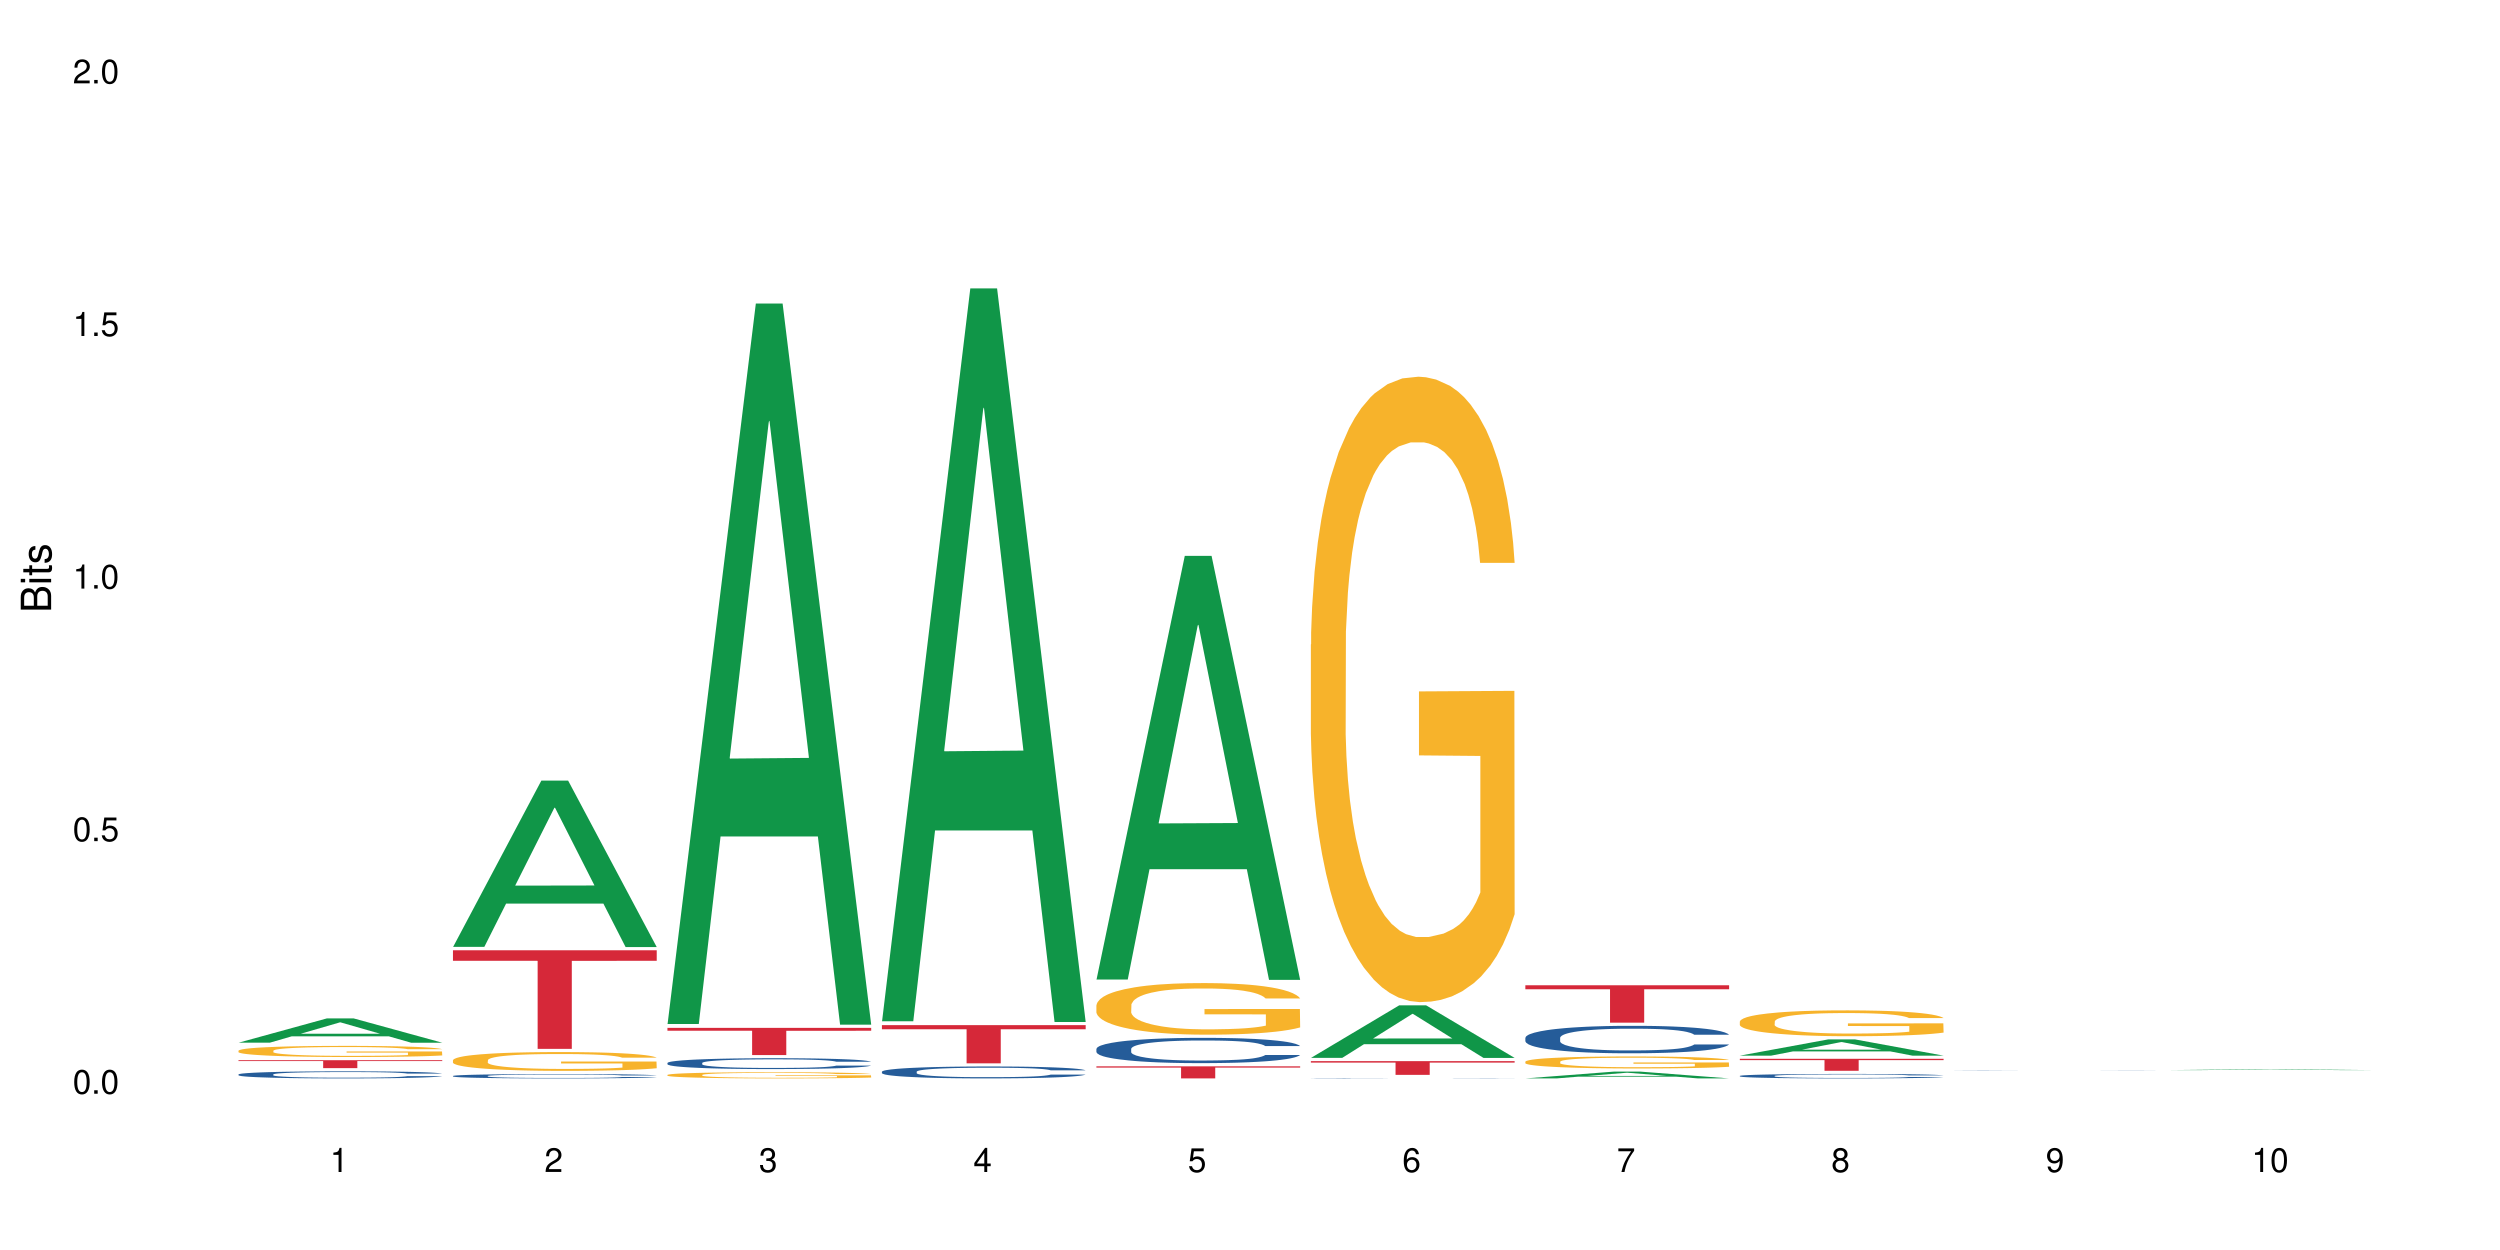 <?xml version="1.0" encoding="UTF-8"?>
<svg xmlns="http://www.w3.org/2000/svg" xmlns:xlink="http://www.w3.org/1999/xlink" width="720pt" height="360pt" viewBox="0 0 720 360" version="1.1">
<defs>
<g>
<symbol overflow="visible" id="glyph0-0">
<path style="stroke:none;" d=""/>
</symbol>
<symbol overflow="visible" id="glyph0-1">
<path style="stroke:none;" d="M 2.641 -6.938 C 2 -6.938 1.422 -6.656 1.078 -6.172 C 0.641 -5.562 0.406 -4.641 0.406 -3.359 C 0.406 -1.016 1.188 0.219 2.641 0.219 C 4.078 0.219 4.859 -1.016 4.859 -3.297 C 4.859 -4.641 4.656 -5.547 4.203 -6.172 C 3.844 -6.656 3.281 -6.938 2.641 -6.938 Z M 2.641 -6.188 C 3.547 -6.188 4 -5.25 4 -3.375 C 4 -1.406 3.562 -0.484 2.625 -0.484 C 1.734 -0.484 1.281 -1.438 1.281 -3.344 C 1.281 -5.25 1.734 -6.188 2.641 -6.188 Z M 2.641 -6.188 "/>
</symbol>
<symbol overflow="visible" id="glyph0-2">
<path style="stroke:none;" d="M 1.828 -1 L 0.828 -1 L 0.828 0 L 1.828 0 Z M 1.828 -1 "/>
</symbol>
<symbol overflow="visible" id="glyph0-3">
<path style="stroke:none;" d="M 4.562 -6.797 L 1.062 -6.797 L 0.547 -3.094 L 1.328 -3.094 C 1.719 -3.562 2.047 -3.734 2.578 -3.734 C 3.484 -3.734 4.062 -3.109 4.062 -2.094 C 4.062 -1.125 3.484 -0.531 2.578 -0.531 C 1.828 -0.531 1.375 -0.906 1.188 -1.672 L 0.328 -1.672 C 0.453 -1.109 0.547 -0.844 0.75 -0.594 C 1.125 -0.078 1.828 0.219 2.594 0.219 C 3.969 0.219 4.922 -0.781 4.922 -2.219 C 4.922 -3.562 4.031 -4.484 2.719 -4.484 C 2.25 -4.484 1.859 -4.359 1.469 -4.062 L 1.734 -5.969 L 4.562 -5.969 Z M 4.562 -6.797 "/>
</symbol>
<symbol overflow="visible" id="glyph0-4">
<path style="stroke:none;" d="M 2.484 -4.938 L 2.484 0 L 3.328 0 L 3.328 -6.938 L 2.766 -6.938 C 2.469 -5.875 2.281 -5.734 0.984 -5.562 L 0.984 -4.938 Z M 2.484 -4.938 "/>
</symbol>
<symbol overflow="visible" id="glyph0-5">
<path style="stroke:none;" d="M 4.859 -0.828 L 1.281 -0.828 C 1.359 -1.406 1.672 -1.781 2.5 -2.281 L 3.469 -2.828 C 4.406 -3.344 4.906 -4.062 4.906 -4.906 C 4.906 -5.484 4.672 -6.031 4.266 -6.406 C 3.859 -6.766 3.375 -6.938 2.719 -6.938 C 1.859 -6.938 1.219 -6.625 0.844 -6.031 C 0.609 -5.672 0.5 -5.234 0.484 -4.531 L 1.328 -4.531 C 1.359 -5.016 1.406 -5.281 1.531 -5.516 C 1.75 -5.938 2.188 -6.203 2.703 -6.203 C 3.469 -6.203 4.031 -5.641 4.031 -4.891 C 4.031 -4.344 3.719 -3.859 3.125 -3.516 L 2.234 -3 C 0.812 -2.172 0.406 -1.531 0.328 -0.016 L 4.859 -0.016 Z M 4.859 -0.828 "/>
</symbol>
<symbol overflow="visible" id="glyph0-6">
<path style="stroke:none;" d="M 2.125 -3.188 L 2.578 -3.188 C 3.5 -3.188 3.984 -2.766 3.984 -1.922 C 3.984 -1.062 3.469 -0.531 2.594 -0.531 C 1.656 -0.531 1.203 -1 1.156 -2.016 L 0.312 -2.016 C 0.344 -1.453 0.438 -1.094 0.609 -0.781 C 0.953 -0.109 1.625 0.219 2.547 0.219 C 3.953 0.219 4.859 -0.625 4.859 -1.938 C 4.859 -2.828 4.516 -3.297 3.703 -3.594 C 4.344 -3.844 4.656 -4.328 4.656 -5.031 C 4.656 -6.219 3.875 -6.938 2.578 -6.938 C 1.203 -6.938 0.484 -6.172 0.453 -4.703 L 1.297 -4.703 C 1.312 -5.125 1.344 -5.359 1.453 -5.578 C 1.641 -5.969 2.062 -6.203 2.594 -6.203 C 3.344 -6.203 3.797 -5.75 3.797 -5 C 3.797 -4.516 3.609 -4.219 3.25 -4.047 C 3.016 -3.953 2.703 -3.922 2.125 -3.906 Z M 2.125 -3.188 "/>
</symbol>
<symbol overflow="visible" id="glyph0-7">
<path style="stroke:none;" d="M 3.141 -1.672 L 3.141 0 L 3.984 0 L 3.984 -1.672 L 4.984 -1.672 L 4.984 -2.438 L 3.984 -2.438 L 3.984 -6.938 L 3.359 -6.938 L 0.266 -2.578 L 0.266 -1.672 Z M 3.141 -2.438 L 1 -2.438 L 3.141 -5.5 Z M 3.141 -2.438 "/>
</symbol>
<symbol overflow="visible" id="glyph0-8">
<path style="stroke:none;" d="M 4.781 -5.125 C 4.609 -6.266 3.891 -6.938 2.844 -6.938 C 2.094 -6.938 1.422 -6.578 1.031 -5.953 C 0.594 -5.266 0.406 -4.422 0.406 -3.172 C 0.406 -2 0.578 -1.25 0.984 -0.641 C 1.359 -0.078 1.953 0.219 2.703 0.219 C 3.984 0.219 4.922 -0.75 4.922 -2.094 C 4.922 -3.375 4.062 -4.281 2.844 -4.281 C 2.172 -4.281 1.641 -4.031 1.281 -3.516 C 1.281 -5.234 1.828 -6.188 2.797 -6.188 C 3.391 -6.188 3.797 -5.797 3.938 -5.125 Z M 2.734 -3.531 C 3.547 -3.531 4.062 -2.953 4.062 -2.031 C 4.062 -1.156 3.484 -0.531 2.703 -0.531 C 1.922 -0.531 1.328 -1.188 1.328 -2.078 C 1.328 -2.938 1.906 -3.531 2.734 -3.531 Z M 2.734 -3.531 "/>
</symbol>
<symbol overflow="visible" id="glyph0-9">
<path style="stroke:none;" d="M 4.984 -6.797 L 0.438 -6.797 L 0.438 -5.969 L 4.109 -5.969 C 2.5 -3.656 1.828 -2.234 1.328 0 L 2.219 0 C 2.594 -2.172 3.453 -4.047 4.984 -6.094 Z M 4.984 -6.797 "/>
</symbol>
<symbol overflow="visible" id="glyph0-10">
<path style="stroke:none;" d="M 3.75 -3.656 C 4.469 -4.094 4.688 -4.438 4.688 -5.078 C 4.688 -6.172 3.844 -6.938 2.641 -6.938 C 1.438 -6.938 0.594 -6.172 0.594 -5.094 C 0.594 -4.438 0.812 -4.094 1.516 -3.656 C 0.734 -3.266 0.359 -2.703 0.359 -1.922 C 0.359 -0.656 1.281 0.219 2.641 0.219 C 3.984 0.219 4.922 -0.656 4.922 -1.922 C 4.922 -2.703 4.531 -3.266 3.75 -3.656 Z M 2.641 -6.188 C 3.359 -6.188 3.812 -5.75 3.812 -5.062 C 3.812 -4.406 3.344 -3.984 2.641 -3.984 C 1.922 -3.984 1.453 -4.406 1.453 -5.078 C 1.453 -5.75 1.922 -6.188 2.641 -6.188 Z M 2.641 -3.266 C 3.484 -3.266 4.062 -2.719 4.062 -1.906 C 4.062 -1.078 3.484 -0.531 2.625 -0.531 C 1.797 -0.531 1.219 -1.094 1.219 -1.906 C 1.219 -2.719 1.781 -3.266 2.641 -3.266 Z M 2.641 -3.266 "/>
</symbol>
<symbol overflow="visible" id="glyph0-11">
<path style="stroke:none;" d="M 0.516 -1.578 C 0.672 -0.453 1.406 0.219 2.438 0.219 C 3.188 0.219 3.859 -0.141 4.266 -0.766 C 4.688 -1.453 4.891 -2.297 4.891 -3.547 C 4.891 -4.719 4.703 -5.453 4.312 -6.078 C 3.938 -6.641 3.344 -6.938 2.594 -6.938 C 1.297 -6.938 0.359 -5.969 0.359 -4.625 C 0.359 -3.344 1.234 -2.453 2.453 -2.453 C 3.094 -2.453 3.578 -2.672 4.016 -3.203 C 4 -1.484 3.469 -0.531 2.5 -0.531 C 1.906 -0.531 1.484 -0.906 1.359 -1.578 Z M 2.578 -6.203 C 3.375 -6.203 3.969 -5.531 3.969 -4.641 C 3.969 -3.797 3.391 -3.188 2.547 -3.188 C 1.734 -3.188 1.234 -3.766 1.234 -4.688 C 1.234 -5.562 1.797 -6.203 2.578 -6.203 Z M 2.578 -6.203 "/>
</symbol>
<symbol overflow="visible" id="glyph1-0">
<path style="stroke:none;" d=""/>
</symbol>
<symbol overflow="visible" id="glyph1-1">
<path style="stroke:none;" d="M 0 -0.953 L 0 -4.891 C 0 -5.719 -0.234 -6.344 -0.734 -6.797 C -1.188 -7.234 -1.812 -7.469 -2.5 -7.469 C -3.547 -7.469 -4.188 -7 -4.625 -5.875 C -4.984 -6.688 -5.625 -7.094 -6.531 -7.094 C -7.172 -7.094 -7.734 -6.859 -8.141 -6.391 C -8.562 -5.922 -8.75 -5.344 -8.75 -4.5 L -8.75 -0.953 Z M -4.984 -2.062 L -7.766 -2.062 L -7.766 -4.219 C -7.766 -4.844 -7.688 -5.203 -7.453 -5.5 C -7.219 -5.812 -6.859 -5.969 -6.375 -5.969 C -5.891 -5.969 -5.531 -5.812 -5.297 -5.5 C -5.062 -5.203 -4.984 -4.844 -4.984 -4.219 Z M -0.984 -2.062 L -4 -2.062 L -4 -4.781 C -4 -5.766 -3.438 -6.359 -2.484 -6.359 C -1.547 -6.359 -0.984 -5.766 -0.984 -4.781 Z M -0.984 -2.062 "/>
</symbol>
<symbol overflow="visible" id="glyph1-2">
<path style="stroke:none;" d="M -6.281 -1.797 L -6.281 -0.797 L 0 -0.797 L 0 -1.797 Z M -8.75 -1.797 L -8.75 -0.797 L -7.484 -0.797 L -7.484 -1.797 Z M -8.75 -1.797 "/>
</symbol>
<symbol overflow="visible" id="glyph1-3">
<path style="stroke:none;" d="M -6.281 -3.047 L -6.281 -2.016 L -8.016 -2.016 L -8.016 -1.016 L -6.281 -1.016 L -6.281 -0.172 L -5.469 -0.172 L -5.469 -1.016 L -0.719 -1.016 C -0.078 -1.016 0.281 -1.453 0.281 -2.234 C 0.281 -2.5 0.25 -2.719 0.188 -3.047 L -0.641 -3.047 C -0.609 -2.906 -0.594 -2.766 -0.594 -2.562 C -0.594 -2.141 -0.719 -2.016 -1.156 -2.016 L -5.469 -2.016 L -5.469 -3.047 Z M -6.281 -3.047 "/>
</symbol>
<symbol overflow="visible" id="glyph1-4">
<path style="stroke:none;" d="M -4.531 -5.25 C -5.766 -5.25 -6.469 -4.422 -6.469 -2.969 C -6.469 -1.516 -5.719 -0.562 -4.547 -0.562 C -3.562 -0.562 -3.094 -1.062 -2.734 -2.562 L -2.516 -3.484 C -2.344 -4.188 -2.094 -4.469 -1.641 -4.469 C -1.047 -4.469 -0.641 -3.875 -0.641 -3 C -0.641 -2.453 -0.797 -2 -1.062 -1.75 C -1.25 -1.594 -1.422 -1.531 -1.875 -1.469 L -1.875 -0.406 C -0.422 -0.453 0.281 -1.266 0.281 -2.922 C 0.281 -4.5 -0.5 -5.516 -1.719 -5.516 C -2.656 -5.516 -3.172 -4.984 -3.469 -3.734 L -3.703 -2.766 C -3.891 -1.953 -4.156 -1.609 -4.594 -1.609 C -5.188 -1.609 -5.547 -2.125 -5.547 -2.938 C -5.547 -3.75 -5.203 -4.172 -4.531 -4.203 Z M -4.531 -5.25 "/>
</symbol>
</g>
</defs>
<g id="surface6">
<rect x="0" y="0" width="720" height="360" style="fill:rgb(100%,100%,100%);fill-opacity:1;stroke:none;"/>
<path style=" stroke:none;fill-rule:nonzero;fill:rgb(6.275%,58.824%,28.235%);fill-opacity:1;" d="M 68.684 300.293 L 68.75 300.285 L 94.141 293.301 L 101.852 293.301 L 127.367 300.301 L 118.402 300.301 L 112.008 298.473 L 83.984 298.473 L 77.715 300.293 L 68.684 300.293 L 86.68 297.719 L 109.438 297.711 L 98.09 294.445 L 97.965 294.438 L 97.84 294.457 L 86.617 297.711 L 86.68 297.719 Z M 68.684 300.293 "/>
<path style=" stroke:none;fill-rule:nonzero;fill:rgb(14.51%,36.078%,60%);fill-opacity:1;" d="M 68.684 309.43 L 68.758 309.43 L 68.758 309.383 L 68.973 309.312 L 69.473 309.223 L 69.973 309.16 L 71.262 309.051 L 73.051 308.945 L 74.91 308.863 L 76.27 308.816 L 77.488 308.777 L 80.277 308.707 L 82.066 308.672 L 84 308.641 L 86.363 308.609 L 88.078 308.59 L 91.941 308.562 L 94.805 308.547 L 97.023 308.543 L 101.82 308.543 L 104.68 308.551 L 106.758 308.559 L 109.047 308.574 L 110.98 308.59 L 114.344 308.633 L 117.348 308.684 L 118.707 308.715 L 120.855 308.773 L 122.5 308.828 L 123.645 308.875 L 124.934 308.945 L 126.078 309.031 L 126.938 309.125 L 127.367 309.203 L 117.348 309.203 L 116.848 309.129 L 116.273 309.07 L 115.199 308.996 L 114.129 308.941 L 112.625 308.887 L 111.266 308.852 L 109.406 308.816 L 107.758 308.793 L 106.039 308.777 L 104.395 308.766 L 101.246 308.754 L 97.598 308.754 L 96.238 308.758 L 93.445 308.773 L 91.941 308.785 L 89.797 308.812 L 88.293 308.836 L 86.504 308.875 L 85.289 308.906 L 83.785 308.953 L 82.711 308.996 L 81.496 309.059 L 80.781 309.105 L 80.137 309.156 L 79.562 309.219 L 79.133 309.285 L 78.848 309.355 L 78.703 309.422 L 78.703 309.711 L 78.848 309.777 L 79.207 309.855 L 80.137 309.969 L 81.496 310.066 L 83.07 310.145 L 84.574 310.203 L 85.43 310.227 L 86.574 310.258 L 88.363 310.297 L 90.941 310.332 L 92.445 310.348 L 94.734 310.363 L 97.098 310.371 L 100.246 310.371 L 103.035 310.363 L 104.895 310.352 L 106.828 310.34 L 109.477 310.305 L 111.121 310.277 L 112.555 310.242 L 113.625 310.207 L 114.344 310.176 L 115.414 310.117 L 116.273 310.055 L 116.918 309.988 L 117.348 309.926 L 127.367 309.926 L 126.938 310 L 126.293 310.074 L 125.648 310.129 L 124.648 310.191 L 123.504 310.25 L 121.855 310.316 L 120.496 310.359 L 118.707 310.406 L 117.062 310.441 L 115.273 310.473 L 112.625 310.512 L 110.906 310.527 L 109.047 310.547 L 106.828 310.559 L 104.039 310.574 L 101.031 310.582 L 98.242 310.582 L 95.234 310.578 L 93.016 310.57 L 90.082 310.555 L 86.434 310.52 L 83.785 310.484 L 81.711 310.449 L 79.922 310.414 L 77.918 310.363 L 75.34 310.281 L 73.766 310.219 L 72.691 310.164 L 71.477 310.094 L 70.617 310.027 L 69.617 309.922 L 68.898 309.789 L 68.684 309.688 Z M 68.684 309.43 "/>
<path style=" stroke:none;fill-rule:nonzero;fill:rgb(96.863%,70.196%,16.863%);fill-opacity:1;" d="M 68.684 302.586 L 68.758 302.582 L 68.758 302.523 L 69.043 302.395 L 69.758 302.211 L 70.688 302.062 L 71.691 301.945 L 72.336 301.883 L 73.41 301.797 L 74.34 301.73 L 76.699 301.602 L 79.707 301.477 L 81.352 301.426 L 83.211 301.375 L 85.859 301.32 L 87.078 301.297 L 90.797 301.25 L 95.02 301.223 L 99.672 301.215 L 101.82 301.215 L 104.754 301.227 L 108.762 301.262 L 111.051 301.289 L 112.84 301.32 L 114.699 301.355 L 116.988 301.414 L 119.137 301.484 L 120.855 301.555 L 122.57 301.645 L 124.004 301.738 L 125.219 301.84 L 126.293 301.965 L 126.938 302.066 L 127.367 302.168 L 117.418 302.168 L 116.848 302.066 L 116.203 301.988 L 115.129 301.891 L 114.055 301.82 L 112.984 301.766 L 110.98 301.688 L 109.262 301.641 L 107.113 301.602 L 105.039 301.574 L 102.676 301.555 L 101.246 301.551 L 97.453 301.551 L 94.02 301.57 L 92.016 301.594 L 90.582 301.617 L 88.578 301.66 L 87.363 301.695 L 86.648 301.719 L 84.5 301.812 L 83.07 301.895 L 82.281 301.949 L 81.281 302.035 L 80.566 302.117 L 79.777 302.234 L 79.348 302.32 L 78.777 302.52 L 78.703 303.047 L 78.918 303.156 L 79.348 303.277 L 79.922 303.383 L 80.781 303.496 L 81.637 303.578 L 83.141 303.695 L 84.43 303.77 L 85.43 303.82 L 87.363 303.898 L 88.152 303.926 L 90.012 303.977 L 91.941 304.02 L 94.305 304.055 L 96.094 304.07 L 98.957 304.086 L 102.605 304.086 L 106.898 304.07 L 109.617 304.047 L 111.48 304.023 L 112.695 304 L 114.199 303.969 L 115.273 303.941 L 116.273 303.906 L 117.492 303.859 L 117.492 303.156 L 99.816 303.156 L 99.816 302.828 L 127.297 302.824 L 127.367 303.969 L 125.863 304.047 L 124.004 304.125 L 122.215 304.184 L 120.352 304.234 L 117.707 304.289 L 115.559 304.324 L 112.266 304.363 L 109.262 304.391 L 106.113 304.41 L 103.32 304.418 L 100.031 304.422 L 97.098 304.414 L 93.945 304.398 L 91.441 304.375 L 89.152 304.344 L 86.863 304.305 L 84 304.246 L 82.141 304.195 L 80.207 304.133 L 78.273 304.059 L 76.559 303.98 L 75.414 303.918 L 74.266 303.848 L 73.051 303.762 L 71.906 303.66 L 71.047 303.57 L 70.262 303.469 L 69.688 303.371 L 69.113 303.238 L 68.828 303.133 L 68.684 303.043 Z M 68.684 302.586 "/>
<path style=" stroke:none;fill-rule:nonzero;fill:rgb(83.922%,15.686%,22.353%);fill-opacity:1;" d="M 68.684 305.332 L 127.367 305.332 L 127.367 305.578 L 102.91 305.582 L 102.91 307.629 L 93.07 307.629 L 93.07 305.582 L 92.93 305.578 L 68.684 305.578 Z M 68.684 305.332 "/>
<path style=" stroke:none;fill-rule:nonzero;fill:rgb(6.275%,58.824%,28.235%);fill-opacity:1;" d="M 130.453 272.707 L 130.52 272.664 L 155.91 224.816 L 163.621 224.816 L 189.137 272.754 L 180.172 272.754 L 173.777 260.238 L 145.754 260.238 L 139.484 272.707 L 130.453 272.707 L 148.449 255.062 L 171.207 255.02 L 159.859 232.648 L 159.734 232.605 L 159.609 232.738 L 148.387 255.02 L 148.449 255.062 Z M 130.453 272.707 "/>
<path style=" stroke:none;fill-rule:nonzero;fill:rgb(14.51%,36.078%,60%);fill-opacity:1;" d="M 130.453 309.875 L 130.527 309.871 L 130.527 309.844 L 130.742 309.801 L 131.242 309.746 L 131.742 309.707 L 133.031 309.641 L 134.82 309.574 L 136.68 309.523 L 138.039 309.496 L 139.258 309.473 L 142.047 309.43 L 143.836 309.406 L 145.77 309.387 L 148.133 309.367 L 149.848 309.355 L 153.711 309.34 L 156.574 309.332 L 158.793 309.328 L 163.59 309.328 L 166.449 309.332 L 168.527 309.336 L 170.816 309.348 L 172.75 309.355 L 176.113 309.383 L 179.117 309.414 L 180.477 309.434 L 182.625 309.469 L 184.27 309.504 L 185.414 309.531 L 186.703 309.574 L 187.848 309.625 L 188.707 309.684 L 189.137 309.734 L 179.117 309.734 L 178.617 309.688 L 178.043 309.652 L 176.969 309.605 L 175.898 309.574 L 174.395 309.539 L 173.035 309.52 L 171.176 309.496 L 169.527 309.48 L 167.809 309.473 L 166.164 309.465 L 163.016 309.457 L 159.367 309.457 L 158.008 309.461 L 155.215 309.469 L 153.711 309.477 L 151.566 309.492 L 150.062 309.508 L 148.273 309.531 L 147.059 309.551 L 145.555 309.582 L 144.48 309.605 L 143.266 309.645 L 142.551 309.672 L 141.906 309.707 L 141.332 309.742 L 140.902 309.785 L 140.617 309.828 L 140.473 309.867 L 140.473 310.047 L 140.617 310.086 L 140.977 310.137 L 141.906 310.203 L 143.266 310.266 L 144.84 310.312 L 146.344 310.348 L 147.199 310.363 L 148.344 310.383 L 150.133 310.406 L 152.711 310.43 L 154.215 310.438 L 156.504 310.445 L 158.863 310.453 L 162.016 310.453 L 164.805 310.445 L 166.664 310.441 L 168.598 310.434 L 171.246 310.414 L 172.891 310.395 L 174.324 310.371 L 175.395 310.352 L 176.113 310.332 L 177.184 310.297 L 178.043 310.258 L 178.688 310.219 L 179.117 310.18 L 189.137 310.18 L 188.707 310.223 L 188.062 310.27 L 187.418 310.301 L 186.418 310.344 L 185.273 310.379 L 183.625 310.418 L 182.266 310.445 L 180.477 310.473 L 178.832 310.496 L 177.043 310.516 L 174.395 310.539 L 172.676 310.551 L 170.816 310.559 L 168.598 310.57 L 165.809 310.578 L 162.801 310.582 L 157.004 310.582 L 154.785 310.574 L 151.852 310.566 L 148.203 310.543 L 145.555 310.523 L 143.48 310.5 L 141.691 310.477 L 139.688 310.445 L 137.109 310.398 L 135.535 310.359 L 134.461 310.324 L 133.246 310.281 L 132.387 310.242 L 131.387 310.176 L 130.668 310.094 L 130.453 310.031 Z M 130.453 309.875 "/>
<path style=" stroke:none;fill-rule:nonzero;fill:rgb(96.863%,70.196%,16.863%);fill-opacity:1;" d="M 130.453 305.316 L 130.527 305.309 L 130.527 305.211 L 130.812 304.988 L 131.527 304.68 L 132.457 304.43 L 133.461 304.23 L 134.105 304.125 L 135.18 303.977 L 136.109 303.871 L 138.469 303.648 L 141.477 303.438 L 143.121 303.352 L 144.98 303.266 L 147.629 303.172 L 148.848 303.137 L 152.566 303.059 L 156.789 303.008 L 161.441 302.992 L 163.59 303 L 166.523 303.02 L 170.531 303.074 L 172.82 303.121 L 174.609 303.172 L 176.469 303.234 L 178.758 303.336 L 180.906 303.453 L 182.625 303.574 L 184.34 303.723 L 185.773 303.879 L 186.988 304.051 L 188.062 304.262 L 188.707 304.434 L 189.137 304.605 L 179.188 304.605 L 178.617 304.434 L 177.973 304.301 L 176.898 304.137 L 175.824 304.02 L 174.754 303.922 L 172.75 303.797 L 171.031 303.715 L 168.883 303.648 L 166.809 303.602 L 164.445 303.574 L 163.016 303.562 L 159.223 303.562 L 155.789 303.598 L 153.785 303.637 L 152.352 303.676 L 150.348 303.75 L 149.133 303.809 L 148.418 303.848 L 146.27 304.004 L 144.84 304.141 L 144.051 304.234 L 143.051 304.383 L 142.336 304.52 L 141.547 304.715 L 141.117 304.863 L 140.547 305.199 L 140.473 306.094 L 140.688 306.281 L 141.117 306.484 L 141.691 306.66 L 142.551 306.848 L 143.406 306.992 L 144.91 307.188 L 146.199 307.316 L 147.199 307.398 L 149.133 307.531 L 149.922 307.578 L 151.781 307.664 L 153.711 307.734 L 156.074 307.793 L 157.863 307.824 L 160.727 307.848 L 164.375 307.848 L 168.668 307.82 L 171.387 307.781 L 173.25 307.738 L 174.465 307.707 L 175.969 307.652 L 177.043 307.602 L 178.043 307.547 L 179.262 307.465 L 179.262 306.281 L 161.586 306.273 L 161.586 305.719 L 189.066 305.715 L 189.137 307.652 L 187.633 307.785 L 185.773 307.914 L 183.984 308.012 L 182.121 308.098 L 179.477 308.191 L 177.328 308.25 L 174.035 308.32 L 171.031 308.363 L 167.883 308.395 L 165.09 308.41 L 161.801 308.414 L 158.863 308.402 L 155.715 308.375 L 153.211 308.336 L 150.922 308.285 L 148.633 308.219 L 145.77 308.117 L 143.91 308.031 L 141.977 307.93 L 140.043 307.805 L 138.328 307.672 L 137.184 307.566 L 136.035 307.449 L 134.82 307.301 L 133.676 307.133 L 132.816 306.977 L 132.031 306.805 L 131.457 306.641 L 130.883 306.418 L 130.598 306.242 L 130.453 306.086 Z M 130.453 305.316 "/>
<path style=" stroke:none;fill-rule:nonzero;fill:rgb(83.922%,15.686%,22.353%);fill-opacity:1;" d="M 130.453 273.668 L 189.137 273.668 L 189.137 276.707 L 164.68 276.734 L 164.68 302.078 L 154.84 302.078 L 154.84 276.762 L 154.699 276.707 L 130.453 276.707 Z M 130.453 273.668 "/>
<path style=" stroke:none;fill-rule:nonzero;fill:rgb(6.275%,58.824%,28.235%);fill-opacity:1;" d="M 192.223 294.91 L 192.289 294.715 L 217.68 87.422 L 225.391 87.422 L 250.906 295.105 L 241.941 295.105 L 235.547 240.895 L 207.523 240.895 L 201.254 294.91 L 192.223 294.91 L 210.219 218.469 L 232.977 218.273 L 221.629 121.355 L 221.504 121.16 L 221.375 121.742 L 210.156 218.273 L 210.219 218.469 Z M 192.223 294.91 "/>
<path style=" stroke:none;fill-rule:nonzero;fill:rgb(14.51%,36.078%,60%);fill-opacity:1;" d="M 192.223 306.125 L 192.297 306.125 L 192.297 306.055 L 192.512 305.945 L 193.012 305.809 L 193.512 305.715 L 194.801 305.547 L 196.59 305.383 L 198.449 305.258 L 199.809 305.184 L 201.027 305.129 L 203.816 305.023 L 205.605 304.969 L 207.539 304.918 L 209.898 304.871 L 211.617 304.84 L 215.48 304.797 L 218.344 304.777 L 220.562 304.766 L 225.359 304.766 L 228.219 304.777 L 230.297 304.793 L 232.586 304.816 L 234.52 304.84 L 237.883 304.906 L 240.887 304.984 L 242.246 305.031 L 244.395 305.117 L 246.039 305.203 L 247.184 305.277 L 248.473 305.383 L 249.617 305.512 L 250.477 305.66 L 250.906 305.781 L 240.887 305.781 L 240.387 305.668 L 239.812 305.578 L 238.738 305.461 L 237.668 305.379 L 236.164 305.297 L 234.805 305.242 L 232.945 305.188 L 231.297 305.152 L 229.578 305.129 L 227.934 305.109 L 224.785 305.094 L 221.137 305.094 L 219.777 305.098 L 216.984 305.121 L 215.48 305.141 L 213.336 305.18 L 211.832 305.219 L 210.043 305.277 L 208.828 305.324 L 207.324 305.398 L 206.25 305.465 L 205.035 305.559 L 204.32 305.629 L 203.676 305.711 L 203.102 305.805 L 202.672 305.902 L 202.387 306.008 L 202.242 306.113 L 202.242 306.555 L 202.387 306.656 L 202.746 306.777 L 203.676 306.953 L 205.035 307.102 L 206.609 307.223 L 208.109 307.309 L 208.969 307.348 L 210.113 307.395 L 211.902 307.453 L 214.48 307.508 L 215.984 307.531 L 218.273 307.555 L 220.633 307.566 L 223.785 307.566 L 226.574 307.555 L 228.434 307.539 L 230.367 307.516 L 233.016 307.469 L 234.66 307.422 L 236.094 307.367 L 237.164 307.312 L 237.883 307.27 L 238.953 307.18 L 239.812 307.082 L 240.457 306.984 L 240.887 306.887 L 250.906 306.887 L 250.477 307 L 249.832 307.113 L 249.188 307.195 L 248.188 307.293 L 247.043 307.383 L 245.395 307.484 L 244.035 307.547 L 242.246 307.621 L 240.602 307.676 L 238.812 307.723 L 236.164 307.781 L 234.445 307.809 L 232.586 307.832 L 230.367 307.855 L 227.578 307.875 L 224.57 307.887 L 221.781 307.891 L 218.773 307.887 L 216.555 307.875 L 213.621 307.848 L 209.973 307.797 L 207.324 307.742 L 205.25 307.688 L 203.461 307.633 L 201.457 307.555 L 198.879 307.43 L 197.305 307.332 L 196.23 307.25 L 195.016 307.141 L 194.156 307.039 L 193.156 306.879 L 192.438 306.676 L 192.223 306.52 Z M 192.223 306.125 "/>
<path style=" stroke:none;fill-rule:nonzero;fill:rgb(96.863%,70.196%,16.863%);fill-opacity:1;" d="M 192.223 309.566 L 192.297 309.566 L 192.297 309.531 L 192.582 309.461 L 193.297 309.359 L 194.227 309.277 L 195.23 309.211 L 195.875 309.176 L 196.949 309.129 L 197.879 309.094 L 200.238 309.02 L 203.246 308.949 L 204.891 308.922 L 206.75 308.895 L 209.398 308.863 L 210.617 308.852 L 214.336 308.824 L 218.559 308.809 L 223.211 308.805 L 225.359 308.805 L 228.293 308.812 L 232.301 308.832 L 234.59 308.848 L 236.379 308.863 L 238.238 308.883 L 240.527 308.918 L 242.676 308.957 L 244.395 308.996 L 246.109 309.043 L 247.543 309.094 L 248.758 309.152 L 249.832 309.219 L 250.477 309.277 L 250.906 309.336 L 240.957 309.336 L 240.387 309.277 L 239.742 309.234 L 238.668 309.18 L 237.594 309.141 L 236.523 309.109 L 234.52 309.066 L 232.801 309.043 L 230.652 309.02 L 228.578 309.004 L 226.215 308.996 L 224.785 308.992 L 220.992 308.992 L 217.559 309.004 L 215.555 309.016 L 214.121 309.027 L 212.117 309.055 L 210.902 309.074 L 210.188 309.086 L 208.039 309.137 L 206.609 309.18 L 205.82 309.211 L 204.82 309.262 L 204.105 309.305 L 203.316 309.371 L 202.887 309.418 L 202.316 309.527 L 202.242 309.82 L 202.457 309.883 L 202.887 309.949 L 203.461 310.008 L 204.32 310.07 L 205.176 310.117 L 206.68 310.18 L 207.969 310.223 L 208.969 310.25 L 210.902 310.293 L 211.688 310.309 L 213.551 310.336 L 215.48 310.359 L 217.844 310.379 L 219.633 310.391 L 222.496 310.398 L 226.145 310.398 L 230.438 310.387 L 233.156 310.375 L 235.02 310.363 L 236.234 310.352 L 237.738 310.332 L 238.812 310.316 L 239.812 310.297 L 241.031 310.27 L 241.031 309.883 L 223.355 309.883 L 223.355 309.699 L 250.832 309.699 L 250.906 310.332 L 249.402 310.375 L 247.543 310.418 L 245.754 310.449 L 243.891 310.48 L 241.246 310.508 L 239.098 310.527 L 235.805 310.551 L 232.801 310.566 L 229.652 310.574 L 226.859 310.582 L 223.57 310.582 L 220.633 310.578 L 217.484 310.57 L 214.98 310.555 L 212.691 310.539 L 210.402 310.52 L 207.539 310.484 L 205.68 310.457 L 203.746 310.422 L 201.812 310.383 L 200.098 310.34 L 198.953 310.305 L 197.805 310.266 L 196.59 310.219 L 195.445 310.16 L 194.586 310.113 L 193.801 310.055 L 193.227 310 L 192.652 309.93 L 192.367 309.871 L 192.223 309.82 Z M 192.223 309.566 "/>
<path style=" stroke:none;fill-rule:nonzero;fill:rgb(83.922%,15.686%,22.353%);fill-opacity:1;" d="M 192.223 296.02 L 250.906 296.02 L 250.906 296.859 L 226.449 296.867 L 226.449 303.855 L 216.609 303.855 L 216.609 296.871 L 216.469 296.859 L 192.223 296.859 Z M 192.223 296.02 "/>
<path style=" stroke:none;fill-rule:nonzero;fill:rgb(6.275%,58.824%,28.235%);fill-opacity:1;" d="M 253.992 294.133 L 254.059 293.934 L 279.449 83.055 L 287.16 83.055 L 312.676 294.332 L 303.711 294.332 L 297.316 239.18 L 269.293 239.18 L 263.023 294.133 L 253.992 294.133 L 271.988 216.367 L 294.746 216.168 L 283.398 117.574 L 283.273 117.375 L 283.145 117.969 L 271.926 216.168 L 271.988 216.367 Z M 253.992 294.133 "/>
<path style=" stroke:none;fill-rule:nonzero;fill:rgb(14.51%,36.078%,60%);fill-opacity:1;" d="M 253.992 308.641 L 254.066 308.641 L 254.066 308.562 L 254.281 308.445 L 254.781 308.293 L 255.281 308.191 L 256.57 308.004 L 258.359 307.824 L 260.219 307.688 L 261.578 307.605 L 262.797 307.543 L 265.586 307.426 L 267.375 307.367 L 269.309 307.312 L 271.668 307.262 L 273.387 307.23 L 277.25 307.18 L 280.113 307.156 L 282.332 307.148 L 287.129 307.148 L 289.988 307.16 L 292.066 307.176 L 294.355 307.199 L 296.289 307.23 L 299.652 307.297 L 302.656 307.387 L 304.016 307.438 L 306.164 307.535 L 307.809 307.629 L 308.953 307.711 L 310.242 307.824 L 311.387 307.969 L 312.246 308.125 L 312.676 308.262 L 302.656 308.262 L 302.156 308.137 L 301.582 308.039 L 300.508 307.91 L 299.438 307.82 L 297.934 307.727 L 296.574 307.668 L 294.715 307.609 L 293.066 307.57 L 291.348 307.543 L 289.703 307.523 L 286.555 307.504 L 282.906 307.504 L 281.547 307.512 L 278.754 307.535 L 277.25 307.559 L 275.105 307.602 L 273.602 307.645 L 271.812 307.707 L 270.598 307.758 L 269.094 307.84 L 268.02 307.914 L 266.805 308.016 L 266.09 308.094 L 265.445 308.184 L 264.871 308.285 L 264.441 308.398 L 264.156 308.512 L 264.012 308.625 L 264.012 309.113 L 264.156 309.227 L 264.512 309.359 L 265.445 309.551 L 266.805 309.715 L 268.379 309.848 L 269.879 309.941 L 270.738 309.984 L 271.883 310.035 L 273.672 310.098 L 276.25 310.16 L 277.754 310.188 L 280.043 310.211 L 282.402 310.223 L 285.555 310.223 L 288.344 310.211 L 290.203 310.195 L 292.137 310.172 L 294.785 310.117 L 296.43 310.066 L 297.863 310.008 L 298.934 309.949 L 299.652 309.898 L 300.723 309.801 L 301.582 309.695 L 302.227 309.582 L 302.656 309.477 L 312.676 309.477 L 312.246 309.602 L 311.602 309.727 L 310.957 309.816 L 309.957 309.926 L 308.812 310.023 L 307.164 310.133 L 305.805 310.207 L 304.016 310.285 L 302.371 310.344 L 300.582 310.398 L 297.934 310.461 L 296.215 310.492 L 294.355 310.52 L 292.137 310.543 L 289.348 310.566 L 286.34 310.578 L 283.551 310.582 L 280.543 310.578 L 278.324 310.562 L 275.391 310.535 L 271.742 310.48 L 269.094 310.418 L 267.02 310.359 L 265.23 310.297 L 263.227 310.211 L 260.648 310.074 L 259.074 309.969 L 258 309.879 L 256.785 309.758 L 255.926 309.648 L 254.926 309.473 L 254.207 309.246 L 253.992 309.074 Z M 253.992 308.641 "/>
<path style=" stroke:none;fill-rule:nonzero;fill:rgb(83.922%,15.686%,22.353%);fill-opacity:1;" d="M 253.992 295.246 L 312.676 295.246 L 312.676 296.422 L 288.219 296.43 L 288.219 306.234 L 278.379 306.234 L 278.379 296.441 L 278.238 296.422 L 253.992 296.422 Z M 253.992 295.246 "/>
<path style=" stroke:none;fill-rule:nonzero;fill:rgb(6.275%,58.824%,28.235%);fill-opacity:1;" d="M 315.762 282.098 L 315.828 281.98 L 341.219 160.082 L 348.93 160.082 L 374.445 282.211 L 365.48 282.211 L 359.086 250.332 L 331.062 250.332 L 324.793 282.098 L 315.762 282.098 L 333.758 237.145 L 356.516 237.031 L 345.168 180.035 L 345.043 179.922 L 344.914 180.266 L 333.695 237.031 L 333.758 237.145 Z M 315.762 282.098 "/>
<path style=" stroke:none;fill-rule:nonzero;fill:rgb(14.51%,36.078%,60%);fill-opacity:1;" d="M 315.762 302.07 L 315.836 302.062 L 315.836 301.906 L 316.051 301.652 L 316.551 301.332 L 317.051 301.113 L 318.34 300.719 L 320.129 300.34 L 321.988 300.047 L 323.348 299.875 L 324.566 299.742 L 327.355 299.496 L 329.145 299.371 L 331.078 299.258 L 333.438 299.145 L 335.156 299.078 L 339.02 298.969 L 341.883 298.922 L 344.102 298.902 L 348.898 298.902 L 351.758 298.93 L 353.836 298.965 L 356.125 299.016 L 358.059 299.078 L 361.422 299.223 L 364.426 299.41 L 365.785 299.516 L 367.934 299.723 L 369.578 299.922 L 370.723 300.094 L 372.012 300.34 L 373.156 300.641 L 374.016 300.98 L 374.445 301.266 L 364.426 301.266 L 363.926 301 L 363.352 300.793 L 362.277 300.52 L 361.207 300.328 L 359.703 300.133 L 358.344 300.008 L 356.484 299.883 L 354.836 299.801 L 353.117 299.742 L 351.473 299.703 L 348.324 299.664 L 344.676 299.664 L 343.316 299.676 L 340.523 299.73 L 339.02 299.777 L 336.875 299.867 L 335.371 299.957 L 333.582 300.09 L 332.367 300.203 L 330.863 300.375 L 329.789 300.527 L 328.574 300.746 L 327.859 300.914 L 327.215 301.098 L 326.641 301.32 L 326.211 301.551 L 325.926 301.797 L 325.781 302.039 L 325.781 303.07 L 325.926 303.309 L 326.281 303.59 L 327.215 303.992 L 328.574 304.348 L 330.148 304.625 L 331.648 304.824 L 332.508 304.918 L 333.652 305.023 L 335.441 305.156 L 338.02 305.293 L 339.523 305.344 L 341.812 305.398 L 344.172 305.426 L 347.324 305.426 L 350.113 305.398 L 351.973 305.363 L 353.906 305.312 L 356.555 305.199 L 358.199 305.09 L 359.633 304.965 L 360.703 304.84 L 361.422 304.73 L 362.492 304.527 L 363.352 304.301 L 363.996 304.066 L 364.426 303.84 L 374.445 303.84 L 374.016 304.105 L 373.371 304.367 L 372.727 304.559 L 371.727 304.793 L 370.582 305 L 368.934 305.23 L 367.574 305.383 L 365.785 305.551 L 364.141 305.676 L 362.352 305.789 L 359.703 305.922 L 357.984 305.988 L 356.125 306.051 L 353.906 306.102 L 351.117 306.148 L 348.109 306.176 L 345.32 306.184 L 342.312 306.168 L 340.094 306.145 L 337.16 306.082 L 333.512 305.965 L 330.863 305.836 L 328.789 305.711 L 327 305.578 L 324.996 305.398 L 322.418 305.105 L 320.844 304.879 L 319.77 304.691 L 318.555 304.434 L 317.695 304.199 L 316.695 303.828 L 315.977 303.355 L 315.762 302.988 Z M 315.762 302.07 "/>
<path style=" stroke:none;fill-rule:nonzero;fill:rgb(96.863%,70.196%,16.863%);fill-opacity:1;" d="M 315.762 289.492 L 315.836 289.477 L 315.836 289.207 L 316.121 288.598 L 316.836 287.754 L 317.766 287.062 L 318.77 286.52 L 319.414 286.234 L 320.488 285.828 L 321.418 285.527 L 323.777 284.918 L 326.785 284.348 L 328.43 284.102 L 330.289 283.871 L 332.938 283.613 L 334.156 283.52 L 337.875 283.301 L 342.098 283.164 L 346.75 283.125 L 348.898 283.141 L 351.832 283.191 L 355.84 283.344 L 358.129 283.477 L 359.918 283.613 L 361.777 283.789 L 364.066 284.062 L 366.215 284.387 L 367.934 284.715 L 369.648 285.121 L 371.082 285.555 L 372.297 286.031 L 373.371 286.602 L 374.016 287.074 L 374.445 287.551 L 364.496 287.551 L 363.926 287.074 L 363.281 286.711 L 362.207 286.262 L 361.133 285.934 L 360.059 285.676 L 358.059 285.324 L 356.34 285.105 L 354.191 284.918 L 352.117 284.797 L 349.754 284.715 L 348.324 284.688 L 344.531 284.688 L 341.098 284.781 L 339.094 284.891 L 337.66 285 L 335.656 285.203 L 334.441 285.363 L 333.727 285.473 L 331.578 285.895 L 330.148 286.273 L 329.359 286.531 L 328.359 286.941 L 327.645 287.305 L 326.855 287.848 L 326.426 288.258 L 325.855 289.18 L 325.781 291.625 L 325.996 292.141 L 326.426 292.695 L 327 293.184 L 327.859 293.699 L 328.715 294.094 L 330.219 294.625 L 331.508 294.977 L 332.508 295.207 L 334.441 295.574 L 335.227 295.695 L 337.09 295.941 L 339.02 296.129 L 341.383 296.293 L 343.172 296.375 L 346.035 296.441 L 349.684 296.441 L 353.977 296.359 L 356.695 296.254 L 358.559 296.145 L 359.773 296.047 L 361.277 295.898 L 362.352 295.766 L 363.352 295.613 L 364.57 295.383 L 364.57 292.141 L 346.895 292.125 L 346.895 290.605 L 374.371 290.59 L 374.445 295.898 L 372.941 296.266 L 371.082 296.617 L 369.293 296.891 L 367.43 297.121 L 364.785 297.379 L 362.637 297.543 L 359.344 297.73 L 356.34 297.855 L 353.191 297.938 L 350.398 297.977 L 347.109 297.988 L 344.172 297.965 L 341.023 297.883 L 338.52 297.773 L 336.23 297.637 L 333.941 297.461 L 331.078 297.176 L 329.219 296.945 L 327.285 296.66 L 325.352 296.32 L 323.637 295.953 L 322.492 295.668 L 321.344 295.344 L 320.129 294.938 L 318.984 294.473 L 318.125 294.055 L 317.34 293.578 L 316.766 293.129 L 316.191 292.52 L 315.906 292.031 L 315.762 291.609 Z M 315.762 289.492 "/>
<path style=" stroke:none;fill-rule:nonzero;fill:rgb(83.922%,15.686%,22.353%);fill-opacity:1;" d="M 315.762 307.098 L 374.445 307.098 L 374.445 307.469 L 349.988 307.473 L 349.988 310.582 L 340.148 310.582 L 340.148 307.477 L 340.008 307.469 L 315.762 307.469 Z M 315.762 307.098 "/>
<path style=" stroke:none;fill-rule:nonzero;fill:rgb(6.275%,58.824%,28.235%);fill-opacity:1;" d="M 377.531 304.668 L 377.598 304.656 L 402.988 289.527 L 410.699 289.527 L 436.215 304.684 L 427.25 304.684 L 420.855 300.727 L 392.832 300.727 L 386.562 304.668 L 377.531 304.668 L 395.527 299.09 L 418.285 299.078 L 406.938 292.004 L 406.812 291.988 L 406.684 292.031 L 395.465 299.078 L 395.527 299.09 Z M 377.531 304.668 "/>
<path style=" stroke:none;fill-rule:nonzero;fill:rgb(14.51%,36.078%,60%);fill-opacity:1;" d="M 377.531 310.523 L 377.605 310.523 L 377.82 310.52 L 378.82 310.512 L 380.109 310.504 L 381.898 310.5 L 383.758 310.496 L 385.117 310.492 L 386.336 310.492 L 389.125 310.488 L 390.914 310.484 L 395.207 310.484 L 396.926 310.48 L 419.828 310.48 L 423.191 310.484 L 426.195 310.488 L 427.555 310.488 L 429.703 310.492 L 431.348 310.492 L 432.492 310.496 L 433.781 310.5 L 434.926 310.504 L 435.785 310.508 L 436.215 310.512 L 426.195 310.512 L 425.695 310.508 L 425.121 310.508 L 424.047 310.504 L 422.977 310.5 L 421.473 310.496 L 420.113 310.496 L 418.25 310.492 L 413.242 310.492 L 410.094 310.488 L 405.086 310.488 L 402.293 310.492 L 398.645 310.492 L 397.141 310.496 L 394.137 310.496 L 392.633 310.5 L 391.559 310.504 L 390.344 310.504 L 389.629 310.508 L 388.984 310.512 L 388.41 310.512 L 387.98 310.516 L 387.695 310.52 L 387.551 310.523 L 387.551 310.539 L 387.695 310.543 L 388.051 310.547 L 388.984 310.551 L 390.344 310.555 L 391.918 310.559 L 393.418 310.562 L 394.277 310.566 L 397.211 310.566 L 399.789 310.57 L 418.324 310.57 L 419.969 310.566 L 421.402 310.566 L 422.473 310.562 L 423.191 310.562 L 424.262 310.559 L 425.121 310.555 L 425.766 310.551 L 436.215 310.551 L 435.785 310.555 L 435.141 310.559 L 434.496 310.559 L 433.496 310.562 L 432.352 310.566 L 430.703 310.57 L 429.344 310.57 L 427.555 310.574 L 425.91 310.574 L 424.121 310.578 L 419.754 310.578 L 417.895 310.582 L 398.93 310.582 L 395.281 310.578 L 392.633 310.578 L 390.559 310.574 L 388.77 310.574 L 386.766 310.57 L 384.188 310.566 L 382.613 310.562 L 381.539 310.562 L 380.324 310.559 L 379.465 310.555 L 378.465 310.551 L 377.746 310.543 L 377.531 310.539 Z M 377.531 310.523 "/>
<path style=" stroke:none;fill-rule:nonzero;fill:rgb(96.863%,70.196%,16.863%);fill-opacity:1;" d="M 377.531 185.637 L 377.605 185.473 L 377.605 182.184 L 377.891 174.781 L 378.605 164.582 L 379.535 156.191 L 380.539 149.613 L 381.184 146.16 L 382.258 141.223 L 383.188 137.605 L 385.547 130.203 L 388.555 123.293 L 390.199 120.332 L 392.059 117.535 L 394.707 114.41 L 395.926 113.258 L 399.645 110.625 L 403.867 108.98 L 408.52 108.488 L 410.668 108.652 L 413.602 109.312 L 417.609 111.121 L 419.898 112.766 L 421.688 114.41 L 423.547 116.547 L 425.836 119.84 L 427.984 123.785 L 429.703 127.734 L 431.418 132.668 L 432.852 137.934 L 434.066 143.691 L 435.141 150.602 L 435.785 156.355 L 436.215 162.113 L 426.266 162.113 L 425.695 156.355 L 425.051 151.914 L 423.977 146.488 L 422.902 142.539 L 421.828 139.414 L 419.828 135.137 L 418.109 132.504 L 415.961 130.203 L 413.887 128.723 L 411.523 127.734 L 410.094 127.406 L 406.301 127.406 L 402.867 128.559 L 400.863 129.875 L 399.43 131.188 L 397.426 133.656 L 396.211 135.629 L 395.496 136.945 L 393.348 142.047 L 391.918 146.652 L 391.129 149.777 L 390.129 154.711 L 389.414 159.152 L 388.625 165.734 L 388.195 170.668 L 387.625 181.855 L 387.551 211.465 L 387.766 217.715 L 388.195 224.461 L 388.77 230.383 L 389.629 236.633 L 390.484 241.402 L 391.988 247.816 L 393.277 252.094 L 394.277 254.891 L 396.211 259.332 L 396.996 260.812 L 398.859 263.773 L 400.789 266.078 L 403.152 268.051 L 404.941 269.039 L 407.805 269.859 L 411.453 269.859 L 415.746 268.875 L 418.465 267.559 L 420.328 266.242 L 421.543 265.09 L 423.047 263.281 L 424.121 261.637 L 425.121 259.828 L 426.34 257.031 L 426.34 217.715 L 408.664 217.551 L 408.664 199.125 L 436.141 198.961 L 436.215 263.281 L 434.711 267.723 L 432.852 272 L 431.062 275.289 L 429.199 278.086 L 426.555 281.211 L 424.406 283.184 L 421.113 285.488 L 418.109 286.969 L 414.961 287.957 L 412.168 288.449 L 408.879 288.613 L 405.941 288.285 L 402.793 287.297 L 400.289 285.98 L 398 284.336 L 395.711 282.199 L 392.848 278.742 L 390.988 275.949 L 389.055 272.492 L 387.121 268.379 L 385.406 263.938 L 384.262 260.484 L 383.113 256.535 L 381.898 251.602 L 380.754 246.008 L 379.895 240.91 L 379.105 235.152 L 378.535 229.723 L 377.961 222.32 L 377.676 216.398 L 377.531 211.301 Z M 377.531 185.637 "/>
<path style=" stroke:none;fill-rule:nonzero;fill:rgb(83.922%,15.686%,22.353%);fill-opacity:1;" d="M 377.531 305.598 L 436.215 305.598 L 436.215 306.023 L 411.758 306.027 L 411.758 309.566 L 401.918 309.566 L 401.918 306.031 L 401.777 306.023 L 377.531 306.023 Z M 377.531 305.598 "/>
<path style=" stroke:none;fill-rule:nonzero;fill:rgb(6.275%,58.824%,28.235%);fill-opacity:1;" d="M 439.301 310.582 L 439.363 310.578 L 464.758 308.629 L 472.469 308.629 L 497.984 310.582 L 489.02 310.582 L 482.625 310.074 L 454.602 310.074 L 448.332 310.582 L 439.301 310.582 L 457.297 309.863 L 480.055 309.859 L 468.707 308.949 L 468.582 308.949 L 468.453 308.953 L 457.234 309.859 L 457.297 309.863 Z M 439.301 310.582 "/>
<path style=" stroke:none;fill-rule:nonzero;fill:rgb(14.51%,36.078%,60%);fill-opacity:1;" d="M 439.301 298.879 L 439.375 298.875 L 439.375 298.699 L 439.59 298.426 L 440.09 298.078 L 440.59 297.84 L 441.879 297.414 L 443.668 297 L 445.527 296.684 L 446.887 296.496 L 448.105 296.352 L 450.895 296.082 L 452.684 295.945 L 454.617 295.824 L 456.977 295.699 L 458.695 295.629 L 462.559 295.512 L 465.422 295.461 L 467.641 295.441 L 472.438 295.441 L 475.297 295.469 L 477.375 295.504 L 479.664 295.562 L 481.598 295.629 L 484.961 295.785 L 487.965 295.988 L 489.324 296.105 L 491.473 296.328 L 493.117 296.547 L 494.262 296.734 L 495.551 297 L 496.695 297.328 L 497.555 297.695 L 497.984 298.008 L 487.965 298.008 L 487.465 297.719 L 486.891 297.492 L 485.816 297.195 L 484.746 296.988 L 483.242 296.777 L 481.883 296.641 L 480.02 296.504 L 478.375 296.414 L 476.656 296.352 L 475.012 296.309 L 471.863 296.266 L 468.215 296.266 L 466.855 296.277 L 464.062 296.336 L 462.559 296.387 L 460.414 296.488 L 458.91 296.582 L 457.121 296.727 L 455.906 296.848 L 454.402 297.039 L 453.328 297.203 L 452.113 297.441 L 451.398 297.621 L 450.754 297.824 L 450.18 298.062 L 449.75 298.316 L 449.465 298.586 L 449.32 298.844 L 449.32 299.965 L 449.465 300.227 L 449.82 300.527 L 450.754 300.969 L 452.113 301.352 L 453.688 301.656 L 455.188 301.871 L 456.047 301.973 L 457.191 302.09 L 458.98 302.234 L 461.559 302.379 L 463.062 302.438 L 465.352 302.496 L 467.711 302.523 L 470.863 302.523 L 473.652 302.496 L 475.512 302.457 L 477.445 302.402 L 480.094 302.277 L 481.738 302.16 L 483.172 302.023 L 484.242 301.887 L 484.961 301.773 L 486.031 301.547 L 486.891 301.301 L 487.535 301.051 L 487.965 300.805 L 497.984 300.805 L 497.555 301.094 L 496.91 301.375 L 496.266 301.582 L 495.266 301.836 L 494.121 302.062 L 492.473 302.312 L 491.113 302.48 L 489.324 302.66 L 487.68 302.797 L 485.891 302.922 L 483.242 303.066 L 481.523 303.137 L 479.664 303.203 L 477.445 303.262 L 474.652 303.312 L 471.648 303.34 L 468.859 303.348 L 465.852 303.332 L 463.633 303.305 L 460.699 303.238 L 457.051 303.109 L 454.402 302.973 L 452.328 302.836 L 450.539 302.691 L 448.535 302.496 L 445.957 302.176 L 444.383 301.93 L 443.309 301.727 L 442.094 301.445 L 441.234 301.195 L 440.234 300.789 L 439.516 300.277 L 439.301 299.879 Z M 439.301 298.879 "/>
<path style=" stroke:none;fill-rule:nonzero;fill:rgb(96.863%,70.196%,16.863%);fill-opacity:1;" d="M 439.301 305.742 L 439.375 305.738 L 439.375 305.676 L 439.66 305.531 L 440.375 305.336 L 441.305 305.176 L 442.309 305.051 L 442.953 304.984 L 444.027 304.891 L 444.957 304.82 L 447.316 304.68 L 450.324 304.547 L 451.969 304.488 L 453.828 304.434 L 456.477 304.375 L 457.695 304.352 L 461.414 304.301 L 465.637 304.27 L 470.289 304.262 L 472.438 304.266 L 475.371 304.277 L 479.379 304.312 L 481.668 304.344 L 483.457 304.375 L 485.316 304.414 L 487.605 304.48 L 489.754 304.555 L 491.473 304.629 L 493.188 304.727 L 494.621 304.824 L 495.836 304.938 L 496.91 305.07 L 497.555 305.18 L 497.984 305.289 L 488.035 305.289 L 487.465 305.18 L 486.82 305.094 L 485.746 304.988 L 484.672 304.914 L 483.598 304.855 L 481.598 304.773 L 479.879 304.723 L 477.73 304.68 L 475.656 304.648 L 473.293 304.629 L 471.863 304.625 L 468.07 304.625 L 464.637 304.645 L 462.633 304.672 L 461.199 304.695 L 459.195 304.742 L 457.98 304.781 L 457.266 304.809 L 455.117 304.906 L 453.688 304.992 L 452.898 305.055 L 451.898 305.148 L 451.184 305.234 L 450.395 305.359 L 449.965 305.453 L 449.395 305.668 L 449.32 306.238 L 449.535 306.355 L 449.965 306.484 L 450.539 306.598 L 451.398 306.719 L 452.254 306.812 L 453.758 306.934 L 455.047 307.016 L 456.047 307.07 L 457.98 307.156 L 458.766 307.184 L 460.629 307.238 L 462.559 307.285 L 464.922 307.32 L 466.711 307.34 L 469.574 307.355 L 473.223 307.355 L 477.516 307.336 L 480.234 307.312 L 482.098 307.289 L 483.312 307.266 L 484.816 307.23 L 485.891 307.199 L 486.891 307.164 L 488.109 307.109 L 488.109 306.355 L 470.434 306.352 L 470.434 306 L 497.91 305.996 L 497.984 307.23 L 496.48 307.316 L 494.621 307.398 L 492.832 307.461 L 490.969 307.516 L 488.324 307.574 L 486.176 307.613 L 482.883 307.656 L 479.879 307.684 L 476.73 307.703 L 473.938 307.715 L 470.648 307.715 L 467.711 307.711 L 464.562 307.691 L 462.059 307.664 L 459.77 307.633 L 457.48 307.594 L 454.617 307.527 L 452.758 307.473 L 450.824 307.406 L 448.891 307.328 L 447.176 307.242 L 446.031 307.176 L 444.883 307.102 L 443.668 307.008 L 442.523 306.898 L 441.664 306.801 L 440.875 306.691 L 440.305 306.586 L 439.73 306.445 L 439.445 306.332 L 439.301 306.234 Z M 439.301 305.742 "/>
<path style=" stroke:none;fill-rule:nonzero;fill:rgb(83.922%,15.686%,22.353%);fill-opacity:1;" d="M 439.301 283.754 L 497.984 283.754 L 497.984 284.906 L 473.527 284.914 L 473.527 294.527 L 463.688 294.527 L 463.688 284.926 L 463.547 284.906 L 439.301 284.906 Z M 439.301 283.754 "/>
<path style=" stroke:none;fill-rule:nonzero;fill:rgb(6.275%,58.824%,28.235%);fill-opacity:1;" d="M 501.07 304.023 L 501.133 304.016 L 526.527 299.348 L 534.238 299.348 L 559.754 304.027 L 550.789 304.027 L 544.395 302.805 L 516.371 302.805 L 510.102 304.023 L 501.07 304.023 L 519.066 302.301 L 541.824 302.297 L 530.477 300.113 L 530.352 300.109 L 530.223 300.121 L 519.004 302.297 L 519.066 302.301 Z M 501.07 304.023 "/>
<path style=" stroke:none;fill-rule:nonzero;fill:rgb(14.51%,36.078%,60%);fill-opacity:1;" d="M 501.07 309.855 L 501.145 309.855 L 501.145 309.828 L 501.359 309.781 L 501.859 309.727 L 502.359 309.688 L 503.648 309.617 L 505.438 309.551 L 507.297 309.5 L 508.656 309.469 L 509.875 309.445 L 512.664 309.402 L 514.453 309.379 L 516.387 309.359 L 518.746 309.34 L 520.465 309.328 L 524.328 309.309 L 527.191 309.301 L 529.41 309.297 L 534.207 309.297 L 537.066 309.301 L 539.145 309.309 L 541.434 309.316 L 543.367 309.328 L 546.73 309.352 L 549.734 309.387 L 551.094 309.406 L 553.242 309.441 L 554.887 309.477 L 556.031 309.508 L 557.32 309.551 L 558.465 309.605 L 559.324 309.664 L 559.754 309.715 L 549.734 309.715 L 549.234 309.668 L 548.66 309.629 L 547.586 309.582 L 546.516 309.547 L 545.012 309.516 L 543.652 309.492 L 541.789 309.469 L 540.145 309.457 L 538.426 309.445 L 536.781 309.438 L 533.633 309.43 L 529.984 309.43 L 528.625 309.434 L 525.832 309.441 L 524.328 309.449 L 522.184 309.469 L 520.68 309.484 L 518.891 309.508 L 517.676 309.527 L 516.172 309.559 L 515.098 309.582 L 513.883 309.621 L 513.168 309.652 L 512.523 309.684 L 511.949 309.723 L 511.52 309.766 L 511.234 309.809 L 511.09 309.852 L 511.09 310.031 L 511.234 310.074 L 511.59 310.125 L 512.523 310.195 L 513.883 310.258 L 515.457 310.309 L 516.957 310.344 L 517.816 310.359 L 518.961 310.379 L 520.75 310.402 L 523.328 310.426 L 524.832 310.434 L 527.121 310.445 L 529.48 310.449 L 532.633 310.449 L 535.422 310.445 L 537.281 310.438 L 539.215 310.43 L 541.863 310.41 L 543.508 310.391 L 544.941 310.367 L 546.012 310.344 L 546.73 310.328 L 547.801 310.289 L 548.66 310.25 L 549.305 310.207 L 549.734 310.168 L 559.754 310.168 L 559.324 310.215 L 558.68 310.262 L 558.035 310.297 L 557.035 310.336 L 555.891 310.375 L 554.242 310.414 L 552.883 310.441 L 551.094 310.473 L 549.449 310.492 L 547.66 310.512 L 545.012 310.535 L 543.293 310.547 L 541.434 310.559 L 539.215 310.57 L 536.422 310.578 L 533.418 310.582 L 527.621 310.582 L 525.402 310.574 L 522.469 310.566 L 518.82 310.543 L 516.172 310.52 L 514.098 310.5 L 512.309 310.477 L 510.305 310.445 L 507.727 310.391 L 506.152 310.352 L 505.078 310.32 L 503.863 310.273 L 503.004 310.23 L 502.004 310.168 L 501.285 310.082 L 501.07 310.02 Z M 501.07 309.855 "/>
<path style=" stroke:none;fill-rule:nonzero;fill:rgb(96.863%,70.196%,16.863%);fill-opacity:1;" d="M 501.07 294.176 L 501.145 294.168 L 501.145 294.031 L 501.43 293.727 L 502.145 293.305 L 503.074 292.957 L 504.078 292.684 L 504.723 292.543 L 505.797 292.34 L 506.727 292.188 L 509.086 291.883 L 512.094 291.598 L 513.738 291.473 L 515.598 291.359 L 518.246 291.23 L 519.465 291.18 L 523.184 291.07 L 527.406 291.004 L 532.059 290.984 L 534.207 290.992 L 537.141 291.02 L 541.148 291.094 L 543.438 291.16 L 545.227 291.23 L 547.086 291.316 L 549.375 291.453 L 551.523 291.617 L 553.242 291.781 L 554.957 291.984 L 556.391 292.203 L 557.605 292.441 L 558.68 292.727 L 559.324 292.965 L 559.754 293.203 L 549.805 293.203 L 549.234 292.965 L 548.59 292.781 L 547.516 292.555 L 546.441 292.391 L 545.367 292.262 L 543.367 292.086 L 541.648 291.977 L 539.5 291.883 L 537.426 291.82 L 535.062 291.781 L 533.633 291.766 L 529.84 291.766 L 526.406 291.812 L 524.402 291.867 L 522.969 291.922 L 520.965 292.023 L 519.75 292.105 L 519.035 292.16 L 516.887 292.371 L 515.457 292.562 L 514.668 292.691 L 513.668 292.895 L 512.953 293.078 L 512.164 293.352 L 511.734 293.555 L 511.164 294.02 L 511.09 295.242 L 511.305 295.504 L 511.734 295.781 L 512.309 296.027 L 513.168 296.285 L 514.023 296.48 L 515.527 296.746 L 516.816 296.926 L 517.816 297.039 L 519.75 297.223 L 520.535 297.285 L 522.398 297.406 L 524.328 297.504 L 526.691 297.586 L 528.48 297.625 L 531.344 297.66 L 534.992 297.66 L 539.285 297.617 L 542.004 297.562 L 543.867 297.512 L 545.082 297.461 L 546.586 297.387 L 547.66 297.32 L 548.66 297.246 L 549.879 297.129 L 549.879 295.504 L 532.203 295.496 L 532.203 294.734 L 559.68 294.727 L 559.754 297.387 L 558.25 297.57 L 556.391 297.746 L 554.602 297.883 L 552.738 298 L 550.094 298.129 L 547.945 298.211 L 544.652 298.305 L 541.648 298.367 L 538.5 298.406 L 535.707 298.43 L 532.418 298.434 L 529.48 298.422 L 526.332 298.383 L 523.828 298.328 L 521.539 298.258 L 519.25 298.172 L 516.387 298.027 L 514.527 297.91 L 512.594 297.77 L 510.66 297.598 L 508.945 297.414 L 507.801 297.273 L 506.652 297.109 L 505.438 296.902 L 504.293 296.672 L 503.434 296.461 L 502.645 296.223 L 502.074 296 L 501.5 295.691 L 501.215 295.449 L 501.07 295.238 Z M 501.07 294.176 "/>
<path style=" stroke:none;fill-rule:nonzero;fill:rgb(83.922%,15.686%,22.353%);fill-opacity:1;" d="M 501.07 304.941 L 559.754 304.941 L 559.754 305.309 L 535.297 305.312 L 535.297 308.383 L 525.457 308.383 L 525.457 305.316 L 525.316 305.309 L 501.07 305.309 Z M 501.07 304.941 "/>
<path style=" stroke:none;fill-rule:nonzero;fill:rgb(14.51%,36.078%,60%);fill-opacity:1;" d="M 562.84 308.32 L 562.914 308.32 L 563.129 308.316 L 563.629 308.316 L 564.129 308.312 L 565.418 308.309 L 567.207 308.305 L 569.066 308.305 L 570.426 308.301 L 571.645 308.301 L 574.434 308.297 L 580.516 308.297 L 582.234 308.293 L 605.137 308.293 L 608.5 308.297 L 612.863 308.297 L 615.012 308.301 L 616.656 308.301 L 617.801 308.305 L 619.09 308.305 L 620.234 308.309 L 621.094 308.312 L 621.523 308.312 L 611.004 308.312 L 610.43 308.309 L 609.355 308.309 L 608.285 308.305 L 605.422 308.305 L 603.559 308.301 L 582.449 308.301 L 580.66 308.305 L 577.941 308.305 L 576.867 308.309 L 575.652 308.309 L 574.938 308.312 L 574.293 308.312 L 573.719 308.316 L 573.289 308.316 L 573.004 308.32 L 572.859 308.32 L 572.859 308.332 L 573.004 308.332 L 573.359 308.336 L 574.293 308.34 L 575.652 308.34 L 577.227 308.344 L 578.727 308.348 L 582.52 308.348 L 585.098 308.352 L 600.984 308.352 L 603.633 308.348 L 607.781 308.348 L 608.5 308.344 L 609.57 308.344 L 610.43 308.34 L 611.074 308.34 L 611.504 308.336 L 621.523 308.336 L 621.094 308.34 L 620.449 308.344 L 619.805 308.344 L 618.805 308.348 L 617.66 308.348 L 616.012 308.352 L 612.863 308.352 L 611.219 308.355 L 603.203 308.355 L 600.984 308.359 L 587.172 308.359 L 584.238 308.355 L 575.867 308.355 L 574.078 308.352 L 572.074 308.352 L 569.496 308.348 L 567.922 308.348 L 566.848 308.344 L 565.633 308.344 L 564.773 308.34 L 563.773 308.336 L 563.055 308.332 L 562.84 308.328 Z M 562.84 308.32 "/>
<path style=" stroke:none;fill-rule:nonzero;fill:rgb(6.275%,58.824%,28.235%);fill-opacity:1;" d="M 624.609 308.195 L 624.672 308.195 L 650.066 307.93 L 657.777 307.93 L 683.293 308.195 L 674.328 308.195 L 667.934 308.125 L 639.91 308.125 L 633.641 308.195 L 624.609 308.195 L 642.605 308.098 L 665.363 308.094 L 654.016 307.973 L 653.762 307.973 L 642.543 308.094 L 642.605 308.098 Z M 624.609 308.195 "/>
<g style="fill:rgb(0%,0%,0%);fill-opacity:1;">
  <use xlink:href="#glyph0-1" x="20.965" y="314.993"/>
  <use xlink:href="#glyph0-2" x="26.302" y="314.993"/>
  <use xlink:href="#glyph0-1" x="28.97" y="314.993"/>
</g>
<g style="fill:rgb(0%,0%,0%);fill-opacity:1;">
  <use xlink:href="#glyph0-1" x="20.965" y="242.251"/>
  <use xlink:href="#glyph0-2" x="26.302" y="242.251"/>
  <use xlink:href="#glyph0-3" x="28.97" y="242.251"/>
</g>
<g style="fill:rgb(0%,0%,0%);fill-opacity:1;">
  <use xlink:href="#glyph0-4" x="20.965" y="169.509"/>
  <use xlink:href="#glyph0-2" x="26.302" y="169.509"/>
  <use xlink:href="#glyph0-1" x="28.97" y="169.509"/>
</g>
<g style="fill:rgb(0%,0%,0%);fill-opacity:1;">
  <use xlink:href="#glyph0-4" x="20.965" y="96.767"/>
  <use xlink:href="#glyph0-2" x="26.302" y="96.767"/>
  <use xlink:href="#glyph0-3" x="28.97" y="96.767"/>
</g>
<g style="fill:rgb(0%,0%,0%);fill-opacity:1;">
  <use xlink:href="#glyph0-5" x="20.965" y="24.024"/>
  <use xlink:href="#glyph0-2" x="26.302" y="24.024"/>
  <use xlink:href="#glyph0-1" x="28.97" y="24.024"/>
</g>
<g style="fill:rgb(0%,0%,0%);fill-opacity:1;">
  <use xlink:href="#glyph0-4" x="95.027" y="337.532"/>
</g>
<g style="fill:rgb(0%,0%,0%);fill-opacity:1;">
  <use xlink:href="#glyph0-5" x="156.797" y="337.532"/>
</g>
<g style="fill:rgb(0%,0%,0%);fill-opacity:1;">
  <use xlink:href="#glyph0-6" x="218.566" y="337.532"/>
</g>
<g style="fill:rgb(0%,0%,0%);fill-opacity:1;">
  <use xlink:href="#glyph0-7" x="280.336" y="337.532"/>
</g>
<g style="fill:rgb(0%,0%,0%);fill-opacity:1;">
  <use xlink:href="#glyph0-3" x="342.105" y="337.532"/>
</g>
<g style="fill:rgb(0%,0%,0%);fill-opacity:1;">
  <use xlink:href="#glyph0-8" x="403.875" y="337.532"/>
</g>
<g style="fill:rgb(0%,0%,0%);fill-opacity:1;">
  <use xlink:href="#glyph0-9" x="465.645" y="337.532"/>
</g>
<g style="fill:rgb(0%,0%,0%);fill-opacity:1;">
  <use xlink:href="#glyph0-10" x="527.414" y="337.532"/>
</g>
<g style="fill:rgb(0%,0%,0%);fill-opacity:1;">
  <use xlink:href="#glyph0-11" x="589.184" y="337.532"/>
</g>
<g style="fill:rgb(0%,0%,0%);fill-opacity:1;">
  <use xlink:href="#glyph0-4" x="648.453" y="337.532"/>
  <use xlink:href="#glyph0-1" x="653.79" y="337.532"/>
</g>
<g style="fill:rgb(0%,0%,0%);fill-opacity:1;">
  <use xlink:href="#glyph1-1" x="14.725" y="176.512"/>
  <use xlink:href="#glyph1-2" x="14.725" y="168.508"/>
  <use xlink:href="#glyph1-3" x="14.725" y="165.844"/>
  <use xlink:href="#glyph1-4" x="14.725" y="162.508"/>
</g>
</g>
</svg>
